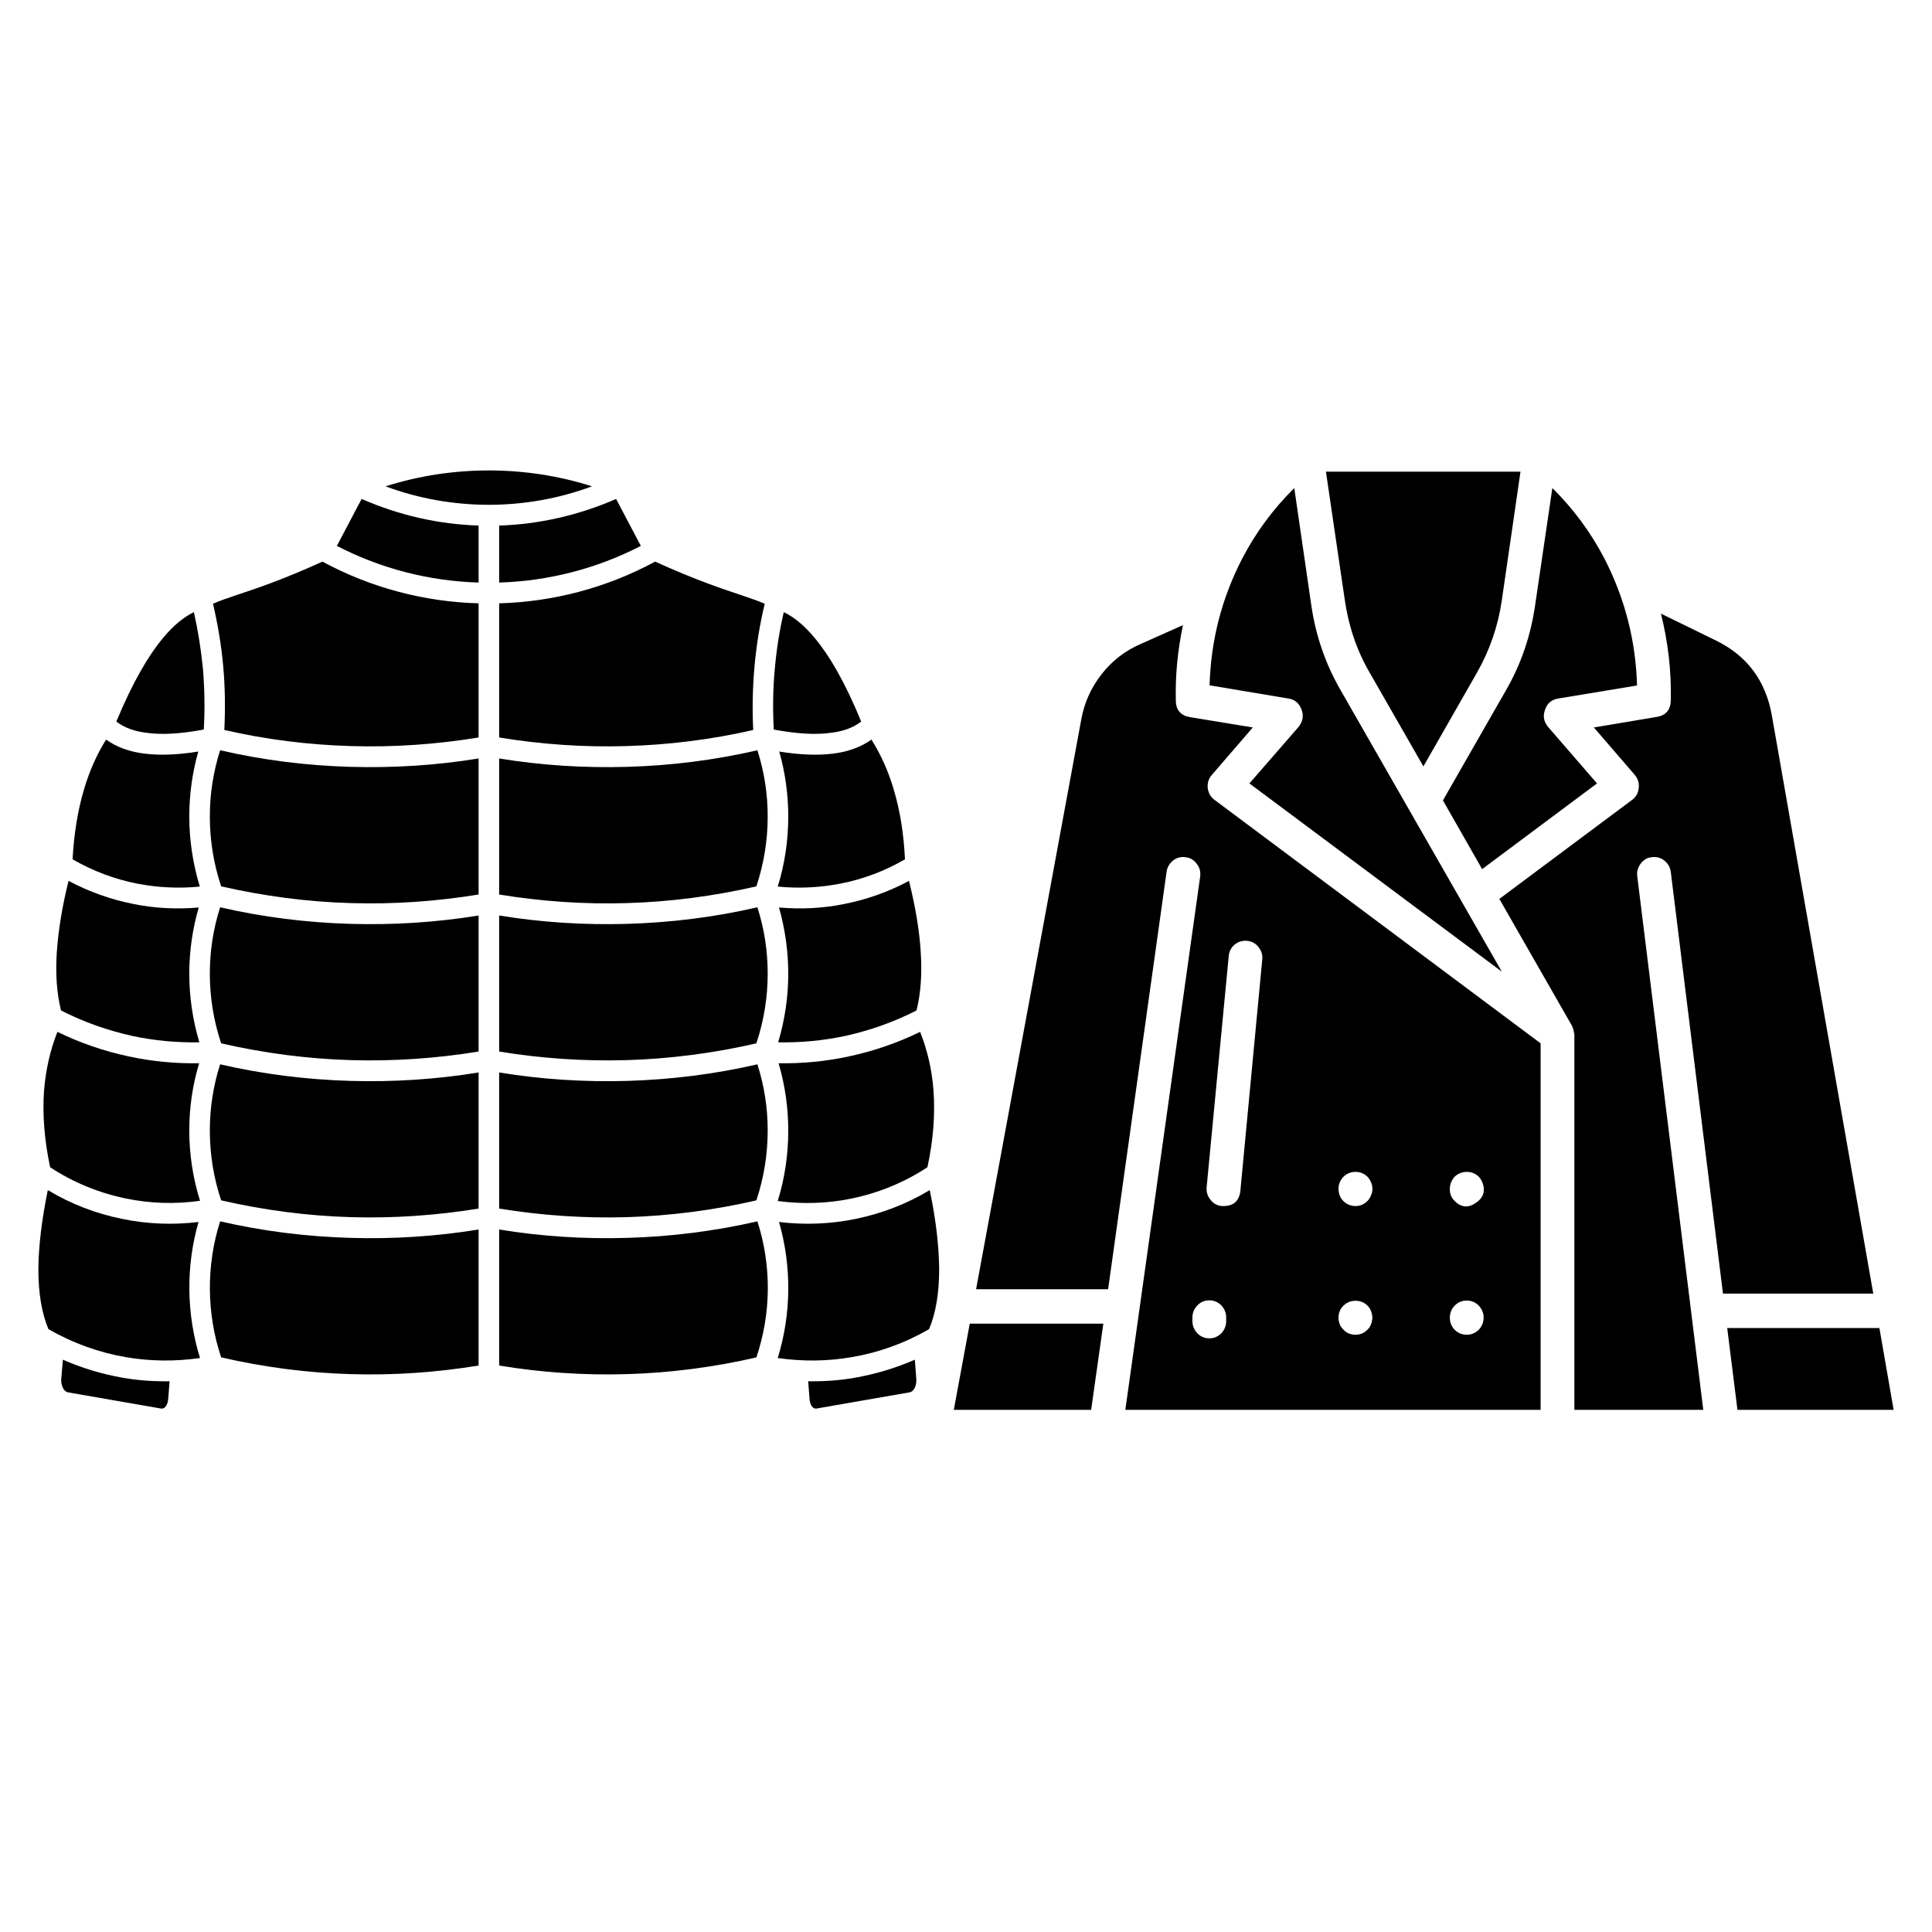 <svg xmlns="http://www.w3.org/2000/svg" xmlns:xlink="http://www.w3.org/1999/xlink" width="48" zoomAndPan="magnify" viewBox="0 0 36 36" height="48" preserveAspectRatio="xMidYMid meet" version="1.2"><defs><clipPath id="77e3da2cac"><path d="M 1 25 L 4 25 L 4 26.27 L 1 26.27 Z M 1 25 "/></clipPath><clipPath id="ab7846915f"><path d="M 15 25 L 17.5 25 L 17.5 26.27 L 15 26.27 Z M 15 25 "/></clipPath><clipPath id="2a8f1ddea9"><path d="M 14 22 L 17.5 22 L 17.5 26 L 14 26 Z M 14 22 "/></clipPath><clipPath id="a9bf978858"><path d="M 0.715 22 L 4 22 L 4 26 L 0.715 26 Z M 0.715 22 "/></clipPath><clipPath id="8a9b643395"><path d="M 0.715 19 L 4 19 L 4 23 L 0.715 23 Z M 0.715 19 "/></clipPath><clipPath id="44e940d1f4"><path d="M 14 19 L 17.5 19 L 17.5 23 L 14 23 Z M 14 19 "/></clipPath><clipPath id="fe6616f882"><path d="M 14 16 L 17.5 16 L 17.5 20 L 14 20 Z M 14 16 "/></clipPath><clipPath id="bb06131cb3"><path d="M 7 8.758 L 12 8.758 L 12 10 L 7 10 Z M 7 8.758 "/></clipPath><clipPath id="8b63a8fb8a"><path d="M 24 8.758 L 29 8.758 L 29 15 L 24 15 Z M 24 8.758 "/></clipPath><clipPath id="22a6adc499"><path d="M 27 11 L 35 11 L 35 26.27 L 27 26.27 Z M 27 11 "/></clipPath><clipPath id="d22abe50a4"><path d="M 32 24 L 35.285 24 L 35.285 26.27 L 32 26.27 Z M 32 24 "/></clipPath><clipPath id="d64d0c7120"><path d="M 17.77 24 L 21 24 L 21 26.27 L 17.77 26.27 Z M 17.77 24 "/></clipPath><clipPath id="91a1250e08"><path d="M 18 11 L 29 11 L 29 26.27 L 18 26.27 Z M 18 11 "/></clipPath></defs><g id="56f762a4cf"><g clip-rule="nonzero" clip-path="url(#77e3da2cac)"><path style=" stroke:none;fill-rule:evenodd;fill:#000000;fill-opacity:1;" d="M 3.133 26.082 L 3.16 25.738 C 2.867 25.742 2.574 25.723 2.285 25.672 C 1.902 25.605 1.527 25.492 1.172 25.336 L 1.141 25.699 C 1.133 25.781 1.172 25.93 1.27 25.945 L 3 26.246 C 3.078 26.258 3.117 26.172 3.129 26.105 C 3.129 26.102 3.129 26.094 3.133 26.082 Z M 3.133 26.082 "/></g><g clip-rule="nonzero" clip-path="url(#ab7846915f)"><path style=" stroke:none;fill-rule:evenodd;fill:#000000;fill-opacity:1;" d="M 17.047 25.336 C 16.688 25.492 16.312 25.605 15.93 25.672 C 15.645 25.723 15.352 25.742 15.059 25.738 L 15.086 26.082 C 15.086 26.094 15.086 26.102 15.09 26.105 C 15.098 26.172 15.141 26.258 15.215 26.246 L 16.945 25.945 C 17.043 25.93 17.082 25.785 17.074 25.699 Z M 17.047 25.336 "/></g><path style=" stroke:none;fill-rule:evenodd;fill:#000000;fill-opacity:1;" d="M 14.113 22.758 C 13.316 22.941 12.504 23.043 11.688 23.066 C 10.887 23.09 10.09 23.039 9.301 22.91 L 9.301 25.445 C 10.086 25.574 10.883 25.629 11.676 25.605 C 12.484 25.582 13.297 25.477 14.094 25.293 C 14.371 24.473 14.379 23.582 14.113 22.758 Z M 14.113 22.758 "/><path style=" stroke:none;fill-rule:evenodd;fill:#000000;fill-opacity:1;" d="M 8.918 25.445 L 8.918 22.91 C 8.129 23.039 7.328 23.09 6.531 23.066 C 5.711 23.043 4.898 22.941 4.102 22.758 C 3.84 23.578 3.848 24.477 4.121 25.293 C 4.922 25.477 5.73 25.582 6.539 25.605 C 7.332 25.629 8.129 25.574 8.918 25.445 Z M 8.918 25.445 "/><g clip-rule="nonzero" clip-path="url(#2a8f1ddea9)"><path style=" stroke:none;fill-rule:evenodd;fill:#000000;fill-opacity:1;" d="M 17.5 23.645 C 17.496 23.223 17.441 22.73 17.324 22.176 C 16.895 22.434 16.43 22.613 15.949 22.711 C 15.48 22.809 14.996 22.828 14.516 22.77 C 14.754 23.602 14.746 24.48 14.492 25.305 C 14.953 25.371 15.418 25.367 15.867 25.289 C 16.375 25.203 16.863 25.027 17.312 24.766 C 17.438 24.469 17.5 24.094 17.5 23.645 Z M 17.5 23.645 "/></g><g clip-rule="nonzero" clip-path="url(#a9bf978858)"><path style=" stroke:none;fill-rule:evenodd;fill:#000000;fill-opacity:1;" d="M 3.699 22.77 C 3.219 22.828 2.738 22.809 2.27 22.711 C 1.785 22.613 1.32 22.434 0.891 22.176 C 0.777 22.73 0.719 23.223 0.715 23.645 C 0.715 24.094 0.777 24.469 0.902 24.766 C 1.355 25.027 1.844 25.203 2.348 25.289 C 2.801 25.367 3.266 25.371 3.727 25.305 C 3.473 24.484 3.461 23.598 3.699 22.77 Z M 3.699 22.77 "/></g><g clip-rule="nonzero" clip-path="url(#8a9b643395)"><path style=" stroke:none;fill-rule:evenodd;fill:#000000;fill-opacity:1;" d="M 3.527 21.066 C 3.527 20.645 3.586 20.223 3.711 19.812 C 3.266 19.82 2.824 19.777 2.395 19.684 C 1.938 19.586 1.492 19.434 1.07 19.227 C 0.934 19.57 0.852 19.938 0.82 20.328 C 0.789 20.773 0.828 21.246 0.934 21.75 C 1.367 22.035 1.848 22.23 2.344 22.332 C 2.797 22.426 3.262 22.441 3.727 22.375 C 3.594 21.949 3.527 21.508 3.527 21.066 Z M 3.527 21.066 "/></g><path style=" stroke:none;fill-rule:evenodd;fill:#000000;fill-opacity:1;" d="M 8.918 19.984 C 8.129 20.113 7.328 20.164 6.531 20.141 C 5.711 20.117 4.898 20.016 4.102 19.832 C 3.973 20.234 3.91 20.648 3.91 21.066 C 3.91 21.508 3.98 21.945 4.121 22.367 C 4.922 22.551 5.73 22.656 6.539 22.68 C 7.332 22.703 8.129 22.648 8.918 22.52 Z M 8.918 19.984 "/><path style=" stroke:none;fill-rule:evenodd;fill:#000000;fill-opacity:1;" d="M 14.113 19.832 C 13.316 20.016 12.504 20.117 11.688 20.141 C 10.887 20.164 10.09 20.113 9.301 19.984 L 9.301 22.52 C 10.086 22.648 10.883 22.703 11.676 22.68 C 12.484 22.656 13.297 22.551 14.094 22.367 C 14.234 21.945 14.305 21.508 14.305 21.066 C 14.305 20.648 14.242 20.234 14.113 19.832 Z M 14.113 19.832 "/><g clip-rule="nonzero" clip-path="url(#44e940d1f4)"><path style=" stroke:none;fill-rule:evenodd;fill:#000000;fill-opacity:1;" d="M 17.395 20.328 C 17.367 19.938 17.281 19.57 17.145 19.227 C 16.723 19.434 16.277 19.586 15.82 19.684 C 15.391 19.777 14.949 19.82 14.508 19.812 C 14.629 20.223 14.688 20.645 14.688 21.066 C 14.688 21.508 14.625 21.949 14.492 22.379 C 14.953 22.441 15.422 22.426 15.871 22.332 C 16.367 22.23 16.848 22.035 17.281 21.75 C 17.391 21.246 17.426 20.773 17.395 20.328 Z M 17.395 20.328 "/></g><g clip-rule="nonzero" clip-path="url(#fe6616f882)"><path style=" stroke:none;fill-rule:evenodd;fill:#000000;fill-opacity:1;" d="M 17.156 17.738 C 17.133 17.344 17.059 16.902 16.938 16.414 C 16.559 16.617 16.152 16.762 15.734 16.844 C 15.336 16.926 14.926 16.945 14.516 16.91 C 14.629 17.312 14.688 17.727 14.688 18.141 C 14.688 18.574 14.625 19.004 14.5 19.422 C 14.918 19.43 15.336 19.391 15.742 19.305 C 16.203 19.203 16.652 19.047 17.078 18.828 C 17.156 18.516 17.184 18.152 17.156 17.738 Z M 17.156 17.738 "/></g><path style=" stroke:none;fill-rule:evenodd;fill:#000000;fill-opacity:1;" d="M 14.305 18.141 C 14.305 17.723 14.242 17.309 14.113 16.906 C 13.316 17.09 12.504 17.191 11.688 17.215 C 10.887 17.238 10.09 17.188 9.301 17.059 L 9.301 19.594 C 10.09 19.723 10.883 19.777 11.676 19.754 C 12.484 19.73 13.297 19.625 14.094 19.441 C 14.234 19.02 14.305 18.582 14.305 18.141 Z M 14.305 18.141 "/><path style=" stroke:none;fill-rule:evenodd;fill:#000000;fill-opacity:1;" d="M 8.918 19.594 L 8.918 17.059 C 8.129 17.188 7.328 17.238 6.531 17.215 C 5.711 17.191 4.898 17.09 4.102 16.906 C 3.973 17.309 3.91 17.723 3.91 18.141 C 3.91 18.582 3.98 19.02 4.121 19.441 C 4.922 19.625 5.73 19.73 6.539 19.754 C 7.332 19.777 8.129 19.723 8.918 19.594 Z M 8.918 19.594 "/><path style=" stroke:none;fill-rule:evenodd;fill:#000000;fill-opacity:1;" d="M 3.527 18.141 C 3.527 17.727 3.586 17.312 3.703 16.91 C 3.293 16.945 2.883 16.926 2.484 16.844 C 2.066 16.762 1.66 16.617 1.277 16.414 C 1.156 16.902 1.086 17.344 1.059 17.738 C 1.031 18.152 1.059 18.516 1.137 18.828 C 1.562 19.047 2.012 19.203 2.473 19.305 C 2.879 19.391 3.297 19.43 3.715 19.422 C 3.59 19.004 3.527 18.574 3.527 18.141 Z M 3.527 18.141 "/><path style=" stroke:none;fill-rule:evenodd;fill:#000000;fill-opacity:1;" d="M 3.723 16.52 C 3.594 16.094 3.527 15.652 3.527 15.215 C 3.527 14.809 3.582 14.402 3.695 14.004 C 3.312 14.066 2.98 14.078 2.695 14.043 C 2.406 14.008 2.168 13.918 1.977 13.781 C 1.805 14.055 1.668 14.363 1.566 14.707 C 1.449 15.098 1.379 15.531 1.352 16.012 C 1.73 16.23 2.137 16.383 2.555 16.465 C 2.938 16.539 3.332 16.559 3.723 16.52 Z M 3.723 16.52 "/><path style=" stroke:none;fill-rule:evenodd;fill:#000000;fill-opacity:1;" d="M 8.918 14.133 C 8.129 14.262 7.328 14.312 6.531 14.289 C 5.711 14.266 4.898 14.164 4.102 13.98 C 3.973 14.383 3.91 14.797 3.91 15.215 C 3.91 15.656 3.98 16.094 4.121 16.516 C 4.922 16.699 5.73 16.805 6.539 16.828 C 7.332 16.852 8.129 16.797 8.918 16.668 Z M 8.918 14.133 "/><path style=" stroke:none;fill-rule:evenodd;fill:#000000;fill-opacity:1;" d="M 8.918 13.742 L 8.918 11.242 C 7.91 11.215 6.91 10.953 6.008 10.465 C 5.262 10.805 4.766 10.969 4.414 11.086 C 4.227 11.148 4.082 11.199 3.969 11.25 C 4.059 11.637 4.125 12.027 4.16 12.422 C 4.195 12.816 4.199 13.211 4.18 13.602 C 4.957 13.781 5.75 13.879 6.539 13.902 C 7.332 13.926 8.129 13.871 8.918 13.742 Z M 8.918 13.742 "/><path style=" stroke:none;fill-rule:evenodd;fill:#000000;fill-opacity:1;" d="M 3.797 13.594 C 3.82 13.211 3.812 12.832 3.781 12.457 C 3.746 12.105 3.691 11.754 3.613 11.406 C 3.43 11.496 3.238 11.645 3.035 11.891 C 2.762 12.219 2.473 12.711 2.168 13.445 C 2.309 13.555 2.5 13.629 2.742 13.656 C 3.027 13.695 3.379 13.672 3.797 13.594 Z M 3.797 13.594 "/><path style=" stroke:none;fill-rule:evenodd;fill:#000000;fill-opacity:1;" d="M 14.059 12.422 C 14.094 12.027 14.156 11.637 14.25 11.25 C 14.133 11.199 13.988 11.148 13.801 11.086 C 13.449 10.969 12.957 10.805 12.207 10.465 C 11.305 10.953 10.305 11.215 9.301 11.242 L 9.301 13.742 C 10.09 13.871 10.883 13.926 11.676 13.902 C 12.465 13.879 13.258 13.781 14.035 13.602 C 14.016 13.211 14.023 12.816 14.059 12.422 Z M 14.059 12.422 "/><path style=" stroke:none;fill-rule:evenodd;fill:#000000;fill-opacity:1;" d="M 14.305 15.215 C 14.305 14.797 14.242 14.383 14.113 13.98 C 13.316 14.164 12.504 14.266 11.688 14.289 C 10.887 14.312 10.09 14.262 9.301 14.133 L 9.301 16.668 C 10.09 16.797 10.883 16.852 11.676 16.828 C 12.484 16.805 13.297 16.699 14.094 16.516 C 14.234 16.094 14.305 15.656 14.305 15.215 Z M 14.305 15.215 "/><path style=" stroke:none;fill-rule:evenodd;fill:#000000;fill-opacity:1;" d="M 16.047 13.445 C 15.746 12.711 15.457 12.219 15.184 11.891 C 14.98 11.645 14.789 11.496 14.605 11.406 C 14.523 11.754 14.469 12.105 14.438 12.457 C 14.402 12.832 14.398 13.211 14.418 13.594 C 14.836 13.672 15.188 13.695 15.473 13.656 C 15.715 13.629 15.906 13.555 16.047 13.445 Z M 16.047 13.445 "/><path style=" stroke:none;fill-rule:evenodd;fill:#000000;fill-opacity:1;" d="M 16.863 16.012 C 16.84 15.531 16.77 15.098 16.652 14.707 C 16.551 14.363 16.41 14.055 16.238 13.781 C 16.047 13.918 15.809 14.008 15.52 14.043 C 15.238 14.078 14.902 14.066 14.52 14.004 C 14.633 14.402 14.688 14.809 14.688 15.215 C 14.688 15.652 14.625 16.094 14.492 16.52 C 14.887 16.559 15.277 16.539 15.66 16.465 C 16.082 16.383 16.488 16.23 16.863 16.012 Z M 16.863 16.012 "/><path style=" stroke:none;fill-rule:evenodd;fill:#000000;fill-opacity:1;" d="M 8.918 10.855 L 8.918 9.793 C 8.176 9.77 7.434 9.602 6.738 9.297 L 6.277 10.172 C 7.098 10.598 8.004 10.828 8.918 10.855 Z M 8.918 10.855 "/><g clip-rule="nonzero" clip-path="url(#bb06131cb3)"><path style=" stroke:none;fill-rule:evenodd;fill:#000000;fill-opacity:1;" d="M 11.031 9.062 C 10.406 8.863 9.758 8.766 9.109 8.766 C 8.461 8.766 7.812 8.863 7.184 9.062 C 7.805 9.293 8.457 9.406 9.109 9.406 C 9.758 9.406 10.41 9.293 11.031 9.062 Z M 11.031 9.062 "/></g><path style=" stroke:none;fill-rule:evenodd;fill:#000000;fill-opacity:1;" d="M 11.941 10.172 L 11.48 9.297 C 10.781 9.602 10.043 9.77 9.301 9.793 L 9.301 10.855 C 10.211 10.828 11.117 10.598 11.941 10.172 Z M 11.941 10.172 "/><g clip-rule="nonzero" clip-path="url(#8b63a8fb8a)"><path style=" stroke:none;fill-rule:nonzero;fill:#000000;fill-opacity:1;" d="M 25.059 11.184 C 25.129 11.668 25.281 12.121 25.527 12.543 L 26.523 14.281 L 27.516 12.543 C 27.758 12.121 27.914 11.668 27.984 11.188 L 28.332 8.789 L 24.707 8.789 Z M 25.059 11.184 "/></g><g clip-rule="nonzero" clip-path="url(#22a6adc499)"><path style=" stroke:none;fill-rule:nonzero;fill:#000000;fill-opacity:1;" d="M 30.777 15.973 C 30.867 15.961 30.941 15.98 31.012 16.035 C 31.082 16.09 31.121 16.16 31.133 16.25 L 32.105 24.105 L 34.906 24.105 L 33.016 13.332 C 32.902 12.688 32.559 12.223 31.98 11.938 L 30.949 11.434 C 31.082 11.965 31.145 12.504 31.133 13.051 C 31.129 13.227 31.043 13.332 30.867 13.359 L 29.699 13.555 L 30.457 14.434 C 30.52 14.508 30.547 14.59 30.535 14.684 C 30.527 14.777 30.484 14.852 30.41 14.906 L 27.938 16.75 L 29.293 19.117 C 29.297 19.121 29.297 19.129 29.301 19.137 C 29.305 19.152 29.312 19.164 29.316 19.18 C 29.324 19.203 29.328 19.23 29.332 19.254 C 29.332 19.262 29.336 19.27 29.336 19.277 L 29.336 26.27 L 31.738 26.27 L 30.508 16.328 C 30.496 16.242 30.52 16.164 30.57 16.094 C 30.625 16.023 30.691 15.98 30.777 15.973 Z M 30.777 15.973 "/></g><g clip-rule="nonzero" clip-path="url(#d22abe50a4)"><path style=" stroke:none;fill-rule:nonzero;fill:#000000;fill-opacity:1;" d="M 32.184 24.746 L 32.375 26.27 L 35.285 26.27 L 35.02 24.746 Z M 32.184 24.746 "/></g><path style=" stroke:none;fill-rule:nonzero;fill:#000000;fill-opacity:1;" d="M 23.281 14.598 L 27.984 18.105 L 24.984 12.867 C 24.699 12.375 24.516 11.844 24.434 11.277 L 24.117 9.094 C 23.727 9.48 23.402 9.918 23.148 10.406 C 22.766 11.145 22.562 11.934 22.539 12.77 L 24.008 13.016 C 24.129 13.035 24.211 13.105 24.254 13.227 C 24.297 13.344 24.273 13.449 24.195 13.547 Z M 23.281 14.598 "/><g clip-rule="nonzero" clip-path="url(#d64d0c7120)"><path style=" stroke:none;fill-rule:nonzero;fill:#000000;fill-opacity:1;" d="M 17.773 26.27 L 20.332 26.27 L 20.559 24.664 L 18.07 24.664 Z M 17.773 26.27 "/></g><path style=" stroke:none;fill-rule:nonzero;fill:#000000;fill-opacity:1;" d="M 29.035 13.016 L 30.504 12.773 C 30.48 11.938 30.277 11.148 29.895 10.406 C 29.641 9.918 29.316 9.48 28.926 9.094 L 28.605 11.277 C 28.523 11.844 28.344 12.375 28.059 12.867 L 26.887 14.914 L 27.617 16.195 L 29.758 14.598 L 28.848 13.547 C 28.766 13.449 28.746 13.344 28.789 13.227 C 28.828 13.105 28.914 13.035 29.035 13.016 Z M 29.035 13.016 "/><g clip-rule="nonzero" clip-path="url(#91a1250e08)"><path style=" stroke:none;fill-rule:nonzero;fill:#000000;fill-opacity:1;" d="M 22.504 14.684 C 22.496 14.59 22.52 14.508 22.582 14.438 L 23.344 13.555 L 22.172 13.363 C 22 13.332 21.91 13.23 21.91 13.051 C 21.898 12.578 21.945 12.113 22.043 11.648 L 21.254 12 C 20.965 12.125 20.723 12.312 20.527 12.562 C 20.332 12.812 20.203 13.094 20.148 13.406 L 18.188 24.023 L 20.648 24.023 L 21.738 16.242 C 21.75 16.156 21.793 16.086 21.863 16.031 C 21.93 15.98 22.008 15.961 22.094 15.973 C 22.18 15.984 22.25 16.027 22.301 16.098 C 22.355 16.168 22.375 16.246 22.363 16.336 L 20.969 26.27 L 28.707 26.27 L 28.707 19.441 L 22.633 14.906 C 22.559 14.852 22.516 14.777 22.504 14.684 Z M 22.848 24.617 C 22.848 24.703 22.816 24.781 22.758 24.844 C 22.695 24.906 22.621 24.938 22.535 24.938 C 22.445 24.938 22.371 24.906 22.312 24.844 C 22.25 24.781 22.219 24.703 22.219 24.617 L 22.219 24.551 C 22.219 24.461 22.25 24.387 22.312 24.324 C 22.371 24.262 22.445 24.23 22.535 24.23 C 22.621 24.23 22.695 24.262 22.758 24.324 C 22.816 24.387 22.848 24.461 22.848 24.551 Z M 27.039 22.031 C 27.055 21.992 27.078 21.957 27.105 21.926 C 27.168 21.867 27.246 21.836 27.332 21.836 C 27.418 21.836 27.492 21.867 27.555 21.926 C 27.582 21.957 27.605 21.992 27.621 22.031 C 27.684 22.191 27.641 22.32 27.5 22.414 C 27.359 22.512 27.227 22.5 27.105 22.379 C 27.043 22.316 27.012 22.242 27.016 22.152 C 27.016 22.109 27.023 22.07 27.039 22.031 Z M 27.105 24.328 C 27.168 24.266 27.242 24.234 27.332 24.234 C 27.418 24.234 27.492 24.266 27.555 24.328 C 27.566 24.34 27.582 24.359 27.59 24.375 C 27.605 24.391 27.613 24.41 27.621 24.43 C 27.629 24.449 27.637 24.469 27.641 24.492 C 27.641 24.512 27.645 24.531 27.645 24.551 C 27.645 24.594 27.637 24.637 27.621 24.676 C 27.605 24.715 27.582 24.75 27.555 24.777 C 27.492 24.84 27.418 24.871 27.332 24.871 C 27.242 24.871 27.168 24.84 27.105 24.777 C 27.078 24.75 27.055 24.715 27.039 24.676 C 27.02 24.637 27.016 24.594 27.016 24.551 C 27.016 24.465 27.047 24.391 27.105 24.328 Z M 24.965 22.031 C 24.98 21.992 25.004 21.957 25.035 21.926 C 25.098 21.867 25.172 21.836 25.258 21.836 C 25.344 21.836 25.418 21.867 25.48 21.926 C 25.508 21.957 25.531 21.992 25.547 22.031 C 25.582 22.113 25.582 22.195 25.547 22.273 C 25.531 22.312 25.512 22.348 25.48 22.379 C 25.418 22.441 25.344 22.473 25.258 22.473 C 25.215 22.473 25.176 22.465 25.133 22.449 C 25.008 22.391 24.945 22.293 24.941 22.152 C 24.941 22.109 24.949 22.07 24.965 22.031 Z M 24.965 24.43 C 24.98 24.391 25.004 24.355 25.035 24.328 C 25.098 24.266 25.172 24.238 25.258 24.238 C 25.344 24.238 25.418 24.266 25.48 24.328 C 25.512 24.355 25.531 24.391 25.547 24.43 C 25.562 24.469 25.57 24.508 25.574 24.551 C 25.57 24.594 25.562 24.637 25.547 24.676 C 25.531 24.715 25.512 24.75 25.48 24.777 C 25.418 24.84 25.344 24.871 25.258 24.871 C 25.215 24.871 25.176 24.863 25.133 24.848 C 25.098 24.832 25.062 24.809 25.035 24.777 C 25.004 24.75 24.98 24.715 24.965 24.676 C 24.949 24.637 24.941 24.594 24.941 24.551 C 24.941 24.508 24.949 24.469 24.965 24.43 Z M 23.238 17.531 C 23.324 17.539 23.395 17.578 23.449 17.645 C 23.504 17.715 23.531 17.793 23.52 17.883 L 23.113 22.184 C 23.094 22.375 22.988 22.473 22.797 22.473 C 22.789 22.473 22.777 22.473 22.766 22.473 C 22.68 22.465 22.609 22.426 22.555 22.355 C 22.5 22.289 22.477 22.211 22.484 22.121 L 22.895 17.82 C 22.902 17.73 22.938 17.66 23.004 17.602 C 23.074 17.547 23.152 17.523 23.238 17.531 Z M 23.238 17.531 "/></g></g></svg>